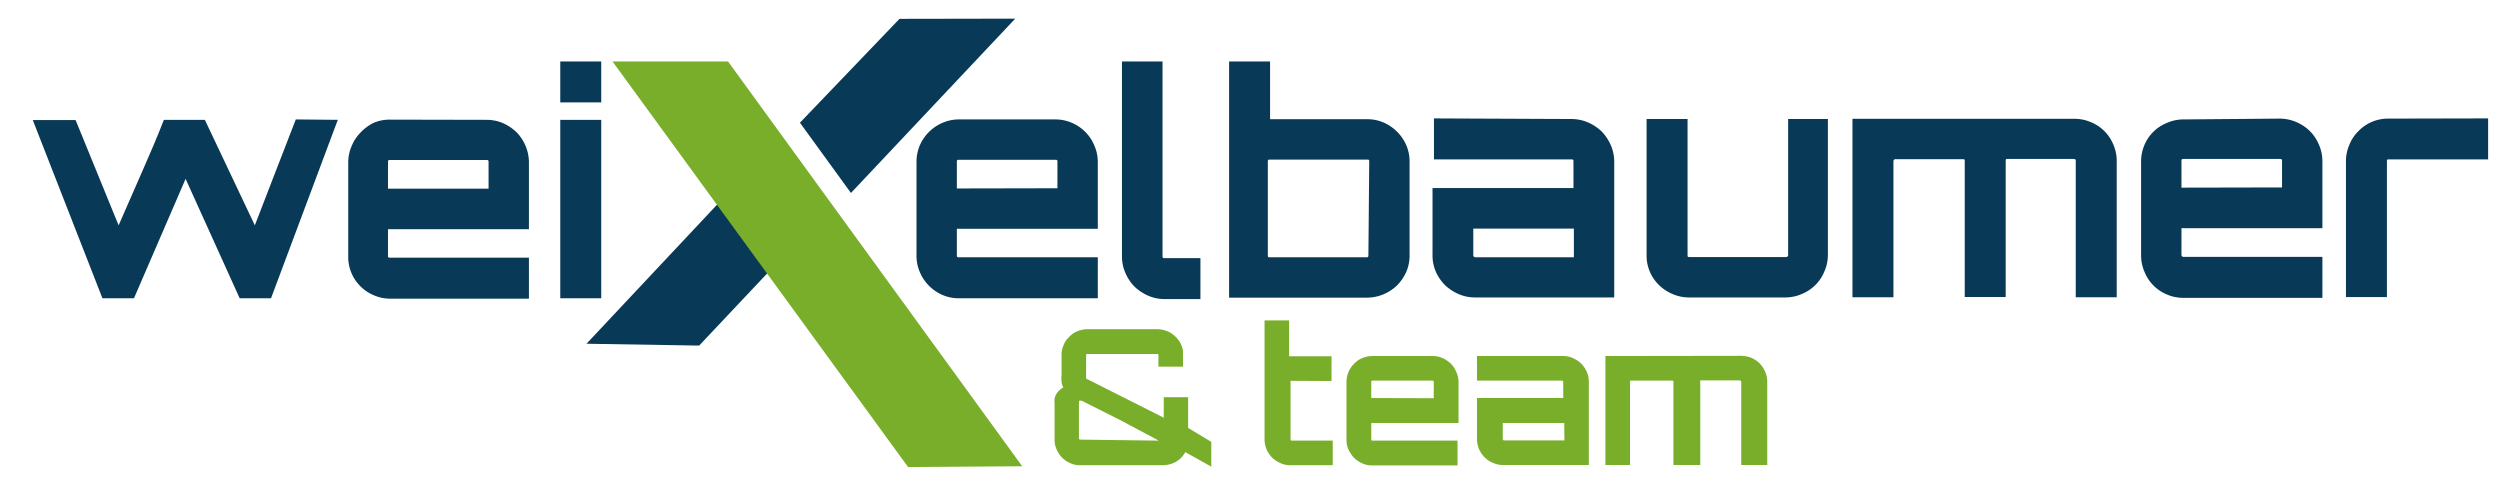<svg id="Ebene_1" data-name="Ebene 1" xmlns="http://www.w3.org/2000/svg" viewBox="0 0 122.04 24.05"><path d="M23.75,5.85a2,2,0,0,1,.8.16,2.31,2.31,0,0,1,.66.44,2.12,2.12,0,0,1,.44.66,2.06,2.06,0,0,1,.17.81v3.27H18.94v1.29c0,.07,0,.1.11.1h6.77v2H19.05a2,2,0,0,1-.81-.17,2,2,0,0,1-.65-.44A2,2,0,0,1,17,12.49V7.92a2,2,0,0,1,.17-.8,2.06,2.06,0,0,1,.44-.66A2.29,2.29,0,0,1,18.23,6a2,2,0,0,1,.82-.16Zm.1,3.36V7.92c0-.07,0-.11-.1-.11h-4.7c-.07,0-.11,0-.11.1V9.21Z" fill="#083956"/><path d="M29.35,3V5h-2V3Zm-2,2.85h2v8.71h-2Z" fill="#083956"/><path d="M51.51,5.83a2,2,0,0,1,.8.16A2.06,2.06,0,0,1,53.42,7.1a2,2,0,0,1,.17.8v3.27H46.71v1.29c0,.07,0,.1.11.1h6.77v2H46.82a2,2,0,0,1-.81-.16,2.11,2.11,0,0,1-1.1-1.1,2,2,0,0,1-.17-.81V7.91a2.05,2.05,0,0,1,.16-.81A2.11,2.11,0,0,1,46,6a2,2,0,0,1,.81-.17Zm.11,3.36V7.9c0-.07,0-.1-.11-.1h-4.7c-.07,0-.1,0-.1.1V9.2Z" fill="#083956"/><path d="M56.75,3v9.49c0,.07,0,.11.09.11H58.6v2H56.85a2,2,0,0,1-.81-.17,2.31,2.31,0,0,1-.66-.44,2.18,2.18,0,0,1-.44-.66,2,2,0,0,1-.17-.81V3Z" fill="#083956"/><path d="M66.74,5.82a2,2,0,0,1,.8.16,2.15,2.15,0,0,1,1.11,1.11,2,2,0,0,1,.16.8v4.57a2,2,0,0,1-.16.81,2.26,2.26,0,0,1-.44.65,2.12,2.12,0,0,1-.66.44,2.06,2.06,0,0,1-.81.17H60V3h2V5.82Zm.1,2.07c0-.07,0-.1-.1-.1H62c-.07,0-.11,0-.11.1v4.57c0,.07,0,.1.1.1h4.7c.07,0,.11,0,.11-.1Z" fill="#083956"/><path d="M76.72,5.81a2.06,2.06,0,0,1,.81.17,2.31,2.31,0,0,1,.66.44,2.31,2.31,0,0,1,.44.66,2,2,0,0,1,.17.8v6.64H72a2,2,0,0,1-.81-.17,2.31,2.31,0,0,1-.66-.44,2.26,2.26,0,0,1-.44-.65,2,2,0,0,1-.16-.82V9.18h6.88V7.89c0-.07,0-.11-.1-.11H70v-2Zm.11,5.35H71.92v1.29a.1.1,0,0,0,.11.11h4.8Z" fill="#083956"/><path d="M89.23,5.81v6.63a2,2,0,0,1-.17.81,2,2,0,0,1-1.1,1.1,2,2,0,0,1-.8.17h-4.7a2,2,0,0,1-.82-.17,2.12,2.12,0,0,1-.66-.44,2,2,0,0,1-.6-1.46V5.81h2v6.64c0,.07,0,.1.1.1h4.7a.1.1,0,0,0,.11-.11V5.81Z" fill="#083956"/><path d="M101.26,5.8a2,2,0,0,1,.8.16,2,2,0,0,1,1.11,1.11,2,2,0,0,1,.16.8v6.64h-2V7.87c0-.07,0-.11-.12-.11H98c-.06,0-.09,0-.09.1v6.64h-2V7.87c0-.07,0-.1-.09-.1H92.54a.1.1,0,0,0-.11.11v6.63h-2V5.8Z" fill="#083956"/><path d="M111.29,5.79a2.06,2.06,0,0,1,.81.17,2.12,2.12,0,0,1,.66.44,2.06,2.06,0,0,1,.44.66,2,2,0,0,1,.17.8v3.28h-6.88v1.29a.1.1,0,0,0,.11.11h6.77v2H106.6a2,2,0,0,1-.81-.16,2,2,0,0,1-1.1-1.1,2,2,0,0,1-.17-.81V7.87a2.06,2.06,0,0,1,.17-.81A2,2,0,0,1,105.78,6a2,2,0,0,1,.81-.17Zm.11,3.36V7.86c0-.07,0-.1-.11-.1h-4.7c-.07,0-.1,0-.1.11V9.16Z" fill="#083956"/><path d="M121.46,5.78v2h-4.84c-.07,0-.1,0-.1.1V14.5h-2V7.86a2,2,0,0,1,.17-.8,1.91,1.91,0,0,1,.44-.66,2,2,0,0,1,1.46-.61Z" fill="#083956"/><polygon points="28.63 16.78 34.13 16.87 40.36 10.26 37.85 6.96 28.63 16.78" fill="#083956"/><polygon points="43.91 0.92 39.05 5.99 41.54 9.42 49.56 0.91 43.91 0.92" fill="#083956"/><path d="M59.13,21.57v1.21l-1.27-.71a1.19,1.19,0,0,1-.45.47,1.35,1.35,0,0,1-.66.17h-4a1.07,1.07,0,0,1-.5-.1,1.18,1.18,0,0,1-.4-.27,1.28,1.28,0,0,1-.27-.4,1.13,1.13,0,0,1-.1-.49V19.67a.75.75,0,0,1,0-.2.58.58,0,0,1,.08-.22.7.7,0,0,1,.15-.19.75.75,0,0,1,.2-.15.62.62,0,0,1-.09-.27,1.42,1.42,0,0,1,0-.3v-1a1.19,1.19,0,0,1,.1-.49,1,1,0,0,1,.27-.4,1.15,1.15,0,0,1,.4-.28,1.34,1.34,0,0,1,.49-.1h3.41a1.32,1.32,0,0,1,.44.08,1.11,1.11,0,0,1,.38.22,1.53,1.53,0,0,1,.29.33,1.5,1.5,0,0,1,.15.42v.78h-1.2v-.55c0-.05,0-.07-.06-.07H53.08a.05.05,0,0,0-.06.06v1.14l3.79,1.91v-1H58v1.5Zm-2.56-.06-1.88-1-1.89-.95h-.06c-.05,0-.07,0-.07.06v1.78s0,.06.07.06ZM63,18.59v2.85s0,.07.06.07h2v1.2H63a1.13,1.13,0,0,1-.49-.1,1.46,1.46,0,0,1-.41-.27,1.41,1.41,0,0,1-.27-.4,1.34,1.34,0,0,1-.1-.49V15.64h1.2v1.75H65v1.21Zm6.93-1.21a1.19,1.19,0,0,1,.49.1,1.41,1.41,0,0,1,.4.27,1.13,1.13,0,0,1,.27.41,1.17,1.17,0,0,1,.11.49v2H66.94v.79a.06.06,0,0,0,.07.07h4.14v1.21H67a1.18,1.18,0,0,1-.5-.1,1.41,1.41,0,0,1-.4-.27,1.56,1.56,0,0,1-.27-.4,1.18,1.18,0,0,1-.1-.5V18.65a1.19,1.19,0,0,1,.1-.49,1.13,1.13,0,0,1,.27-.4,1.15,1.15,0,0,1,.4-.28,1.34,1.34,0,0,1,.49-.1Zm.06,2.06v-.79s0-.07-.06-.07H67a.05.05,0,0,0-.06.06v.79Zm6.3-2.06a1.16,1.16,0,0,1,.49.1,1.46,1.46,0,0,1,.41.27,1.41,1.41,0,0,1,.27.4,1.19,1.19,0,0,1,.1.49V22.7H73.37a1.22,1.22,0,0,1-.5-.11,1.18,1.18,0,0,1-.4-.27,1.28,1.28,0,0,1-.27-.4,1.3,1.3,0,0,1-.1-.49v-2h4.21v-.79s0-.06-.07-.06H72.1v-1.2Zm.07,3.27h-3v.79a.07.07,0,0,0,.07.06h2.94ZM85,17.37a1.39,1.39,0,0,1,.5.1,1.41,1.41,0,0,1,.4.27,1.46,1.46,0,0,1,.27.41,1.16,1.16,0,0,1,.1.49V22.7H85V18.64a.07.07,0,0,0-.07-.07H83s0,0,0,.06V22.7H81.69V18.64a.05.05,0,0,0-.06-.06h-2a.05.05,0,0,0-.06.06V22.7h-1.2V17.38ZM49.9,22.76,35.54,3H29.9l14.43,19.8Z" fill="#79ae2b"/><path d="M16.49,5.85l-3.26,8.71H11.7L9.06,8.73,6.54,14.56H5L1.6,5.86H3.69L5.79,11,6.92,8.42C7.3,7.56,7.67,6.7,8,5.85h2L12.44,11l1-2.59,1-2.58Z" fill="#083956"/></svg>